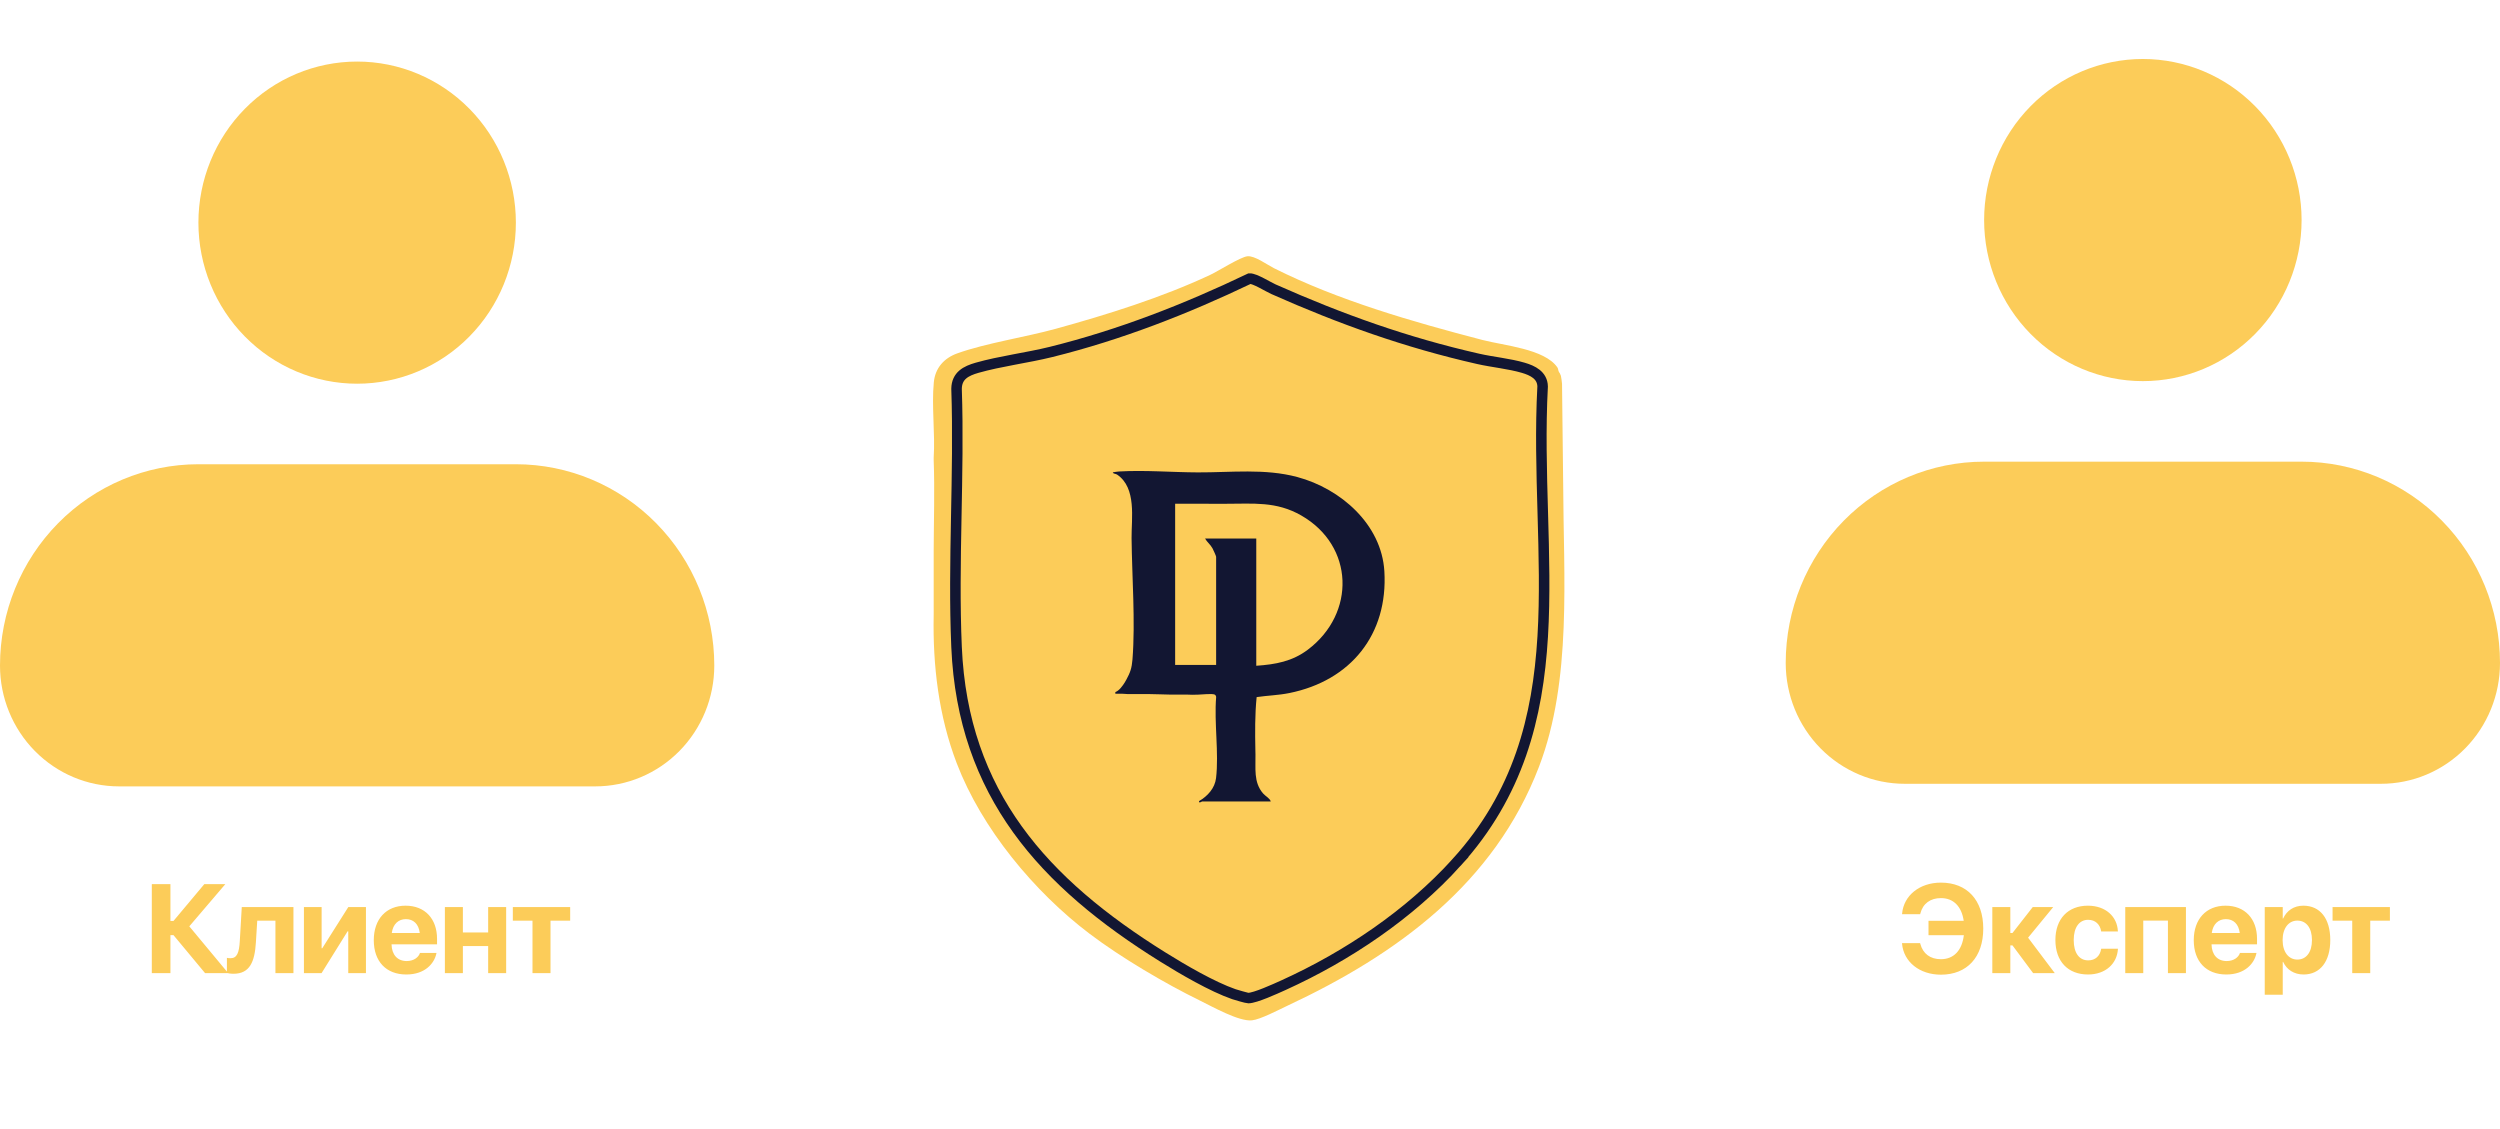 <?xml version="1.0" encoding="UTF-8"?> <svg xmlns="http://www.w3.org/2000/svg" width="560" height="253" viewBox="0 0 560 253" fill="none"><line x1="150" y1="141.999" x2="410" y2="141.999" stroke="white" stroke-width="4.714"></line><path fill-rule="evenodd" clip-rule="evenodd" d="M44.444 49.87C44.444 40.301 48.191 31.123 54.858 24.357C61.526 17.591 70.57 13.79 80 13.79C89.43 13.79 98.474 17.591 105.142 24.357C111.81 31.123 115.556 40.301 115.556 49.87C115.556 59.439 111.81 68.616 105.142 75.382C98.474 82.148 89.43 85.95 80 85.95C70.57 85.95 61.526 82.148 54.858 75.382C48.191 68.616 44.444 59.439 44.444 49.87ZM44.444 103.99C32.657 103.99 21.352 108.741 13.018 117.199C4.683 125.657 0 137.129 0 149.09C0 156.267 2.81 163.15 7.81 168.224C12.812 173.299 19.594 176.15 26.667 176.15H133.333C140.406 176.15 147.189 173.299 152.19 168.224C157.19 163.15 160 156.267 160 149.09C160 137.129 155.317 125.657 146.983 117.199C138.648 108.741 127.343 103.99 115.556 103.99H44.444Z" fill="#FCCC59"></path><path fill-rule="evenodd" clip-rule="evenodd" d="M444.444 49.293C444.444 39.724 448.19 30.547 454.858 23.781C461.526 17.015 470.57 13.214 480 13.214C489.43 13.214 498.474 17.015 505.142 23.781C511.81 30.547 515.556 39.724 515.556 49.293C515.556 58.862 511.81 68.039 505.142 74.805C498.474 81.571 489.43 85.372 480 85.372C470.57 85.372 461.526 81.571 454.858 74.805C448.19 68.039 444.444 58.862 444.444 49.293ZM444.444 103.412C432.657 103.412 421.352 108.163 413.017 116.621C404.683 125.079 400 136.55 400 148.511C400 155.687 402.81 162.57 407.81 167.645C412.811 172.719 419.594 175.57 426.667 175.57H533.333C540.406 175.57 547.189 172.719 552.19 167.645C557.19 162.57 560 155.687 560 148.511C560 136.55 555.317 125.079 546.983 116.621C538.648 108.163 527.343 103.412 515.556 103.412H444.444Z" fill="#FCCC59"></path><path d="M38.176 217.982H34.005V198.053H38.176V206.284H38.867L45.759 198.053H50.468L42.403 207.5L51.117 217.982H45.938L38.867 209.475H38.176V217.982ZM57.319 211.118C57.057 215.4 55.966 218.121 52.334 218.121C51.588 218.121 51.063 218.01 50.828 217.941V214.557C50.994 214.599 51.27 214.64 51.643 214.64C53.079 214.64 53.563 213.438 53.715 210.787L54.157 203.177H65.731V217.982H61.698V206.229H57.623L57.319 211.118ZM68.079 217.982V203.177H72.043V212.416H72.181L78.023 203.177H81.973V217.982H78.009V208.618H77.858L72.029 217.982H68.079ZM91.02 218.286C86.476 218.286 83.728 215.344 83.728 210.607V210.593C83.728 205.884 86.504 202.873 90.855 202.873C95.191 202.873 97.898 205.815 97.898 210.289V211.533H87.706C87.761 213.894 89.045 215.275 91.103 215.275C92.76 215.275 93.769 214.364 94.045 213.535L94.073 213.452H97.774L97.746 213.604C97.277 215.786 95.233 218.286 91.02 218.286ZM90.924 205.884C89.252 205.884 88.023 206.989 87.761 208.991H94.031C93.783 206.947 92.581 205.884 90.924 205.884ZM109.349 217.982V211.919H103.686V217.982H99.653V203.177H103.686V208.867H109.349V203.177H113.381V217.982H109.349ZM127.718 203.177V206.229H123.312V217.982H119.279V206.229H114.874V203.177H127.718Z" fill="#FCCC59"></path><path d="M434.761 218.328C429.996 218.328 426.419 215.469 426.06 211.394L426.046 211.256H430.106L430.148 211.422C430.755 213.659 432.399 214.861 434.761 214.861C437.647 214.861 439.498 212.9 439.899 209.488H431.985V206.257H439.871C439.401 203.039 437.578 201.174 434.775 201.174C432.399 201.174 430.742 202.389 430.162 204.599L430.12 204.779H426.06L426.073 204.641C426.432 200.58 430.01 197.707 434.761 197.707C440.631 197.707 444.249 201.63 444.249 207.997V208.011C444.249 214.391 440.631 218.328 434.761 218.328ZM450.796 211.767H450.313V217.982H446.28V203.177H450.313V208.991H450.796L455.34 203.177H459.926L454.291 210.041L460.271 217.982H455.423L450.796 211.767ZM467.716 218.286C463.213 218.286 460.41 215.344 460.41 210.566V210.552C460.41 205.815 463.241 202.873 467.688 202.873C471.694 202.873 474.249 205.345 474.401 208.549L474.414 208.646H470.658L470.644 208.522C470.395 207.113 469.401 206.036 467.743 206.036C465.755 206.036 464.512 207.734 464.512 210.566V210.58C464.512 213.48 465.755 215.123 467.757 215.123C469.373 215.123 470.381 214.129 470.644 212.637L470.671 212.513H474.428L474.414 212.596C474.221 215.828 471.68 218.286 467.716 218.286ZM476.058 217.982V203.177H489.649V217.982H485.616V206.215H480.091V217.982H476.058ZM498.696 218.286C494.152 218.286 491.403 215.344 491.403 210.607V210.593C491.403 205.884 494.18 202.873 498.53 202.873C502.867 202.873 505.574 205.815 505.574 210.289V211.533H495.381C495.436 213.894 496.721 215.275 498.779 215.275C500.436 215.275 501.444 214.364 501.721 213.535L501.748 213.452H505.45L505.422 213.604C504.952 215.786 502.908 218.286 498.696 218.286ZM498.599 205.884C496.928 205.884 495.699 206.989 495.436 208.991H501.707C501.458 206.947 500.257 205.884 498.599 205.884ZM507.301 222.816V203.177H511.334V205.759H511.417C512.232 203.964 513.834 202.873 515.947 202.873C519.704 202.873 521.982 205.746 521.982 210.566V210.58C521.982 215.386 519.704 218.286 516.002 218.286C513.875 218.286 512.218 217.209 511.417 215.455H511.334V222.816H507.301ZM514.607 214.944C516.624 214.944 517.88 213.273 517.88 210.58V210.566C517.88 207.859 516.61 206.215 514.607 206.215C512.66 206.215 511.306 207.9 511.306 210.58V210.593C511.306 213.259 512.66 214.944 514.607 214.944ZM535.339 203.177V206.229H530.933V217.982H526.9V206.229H522.494V203.177H535.339Z" fill="#FCCC59"></path><path d="M314.105 36.299H313.438L306.53 16.081L247.236 36.299L245.895 36.288M244 36.303H245.895L288.132 2.547L298.807 17.522" stroke="white" stroke-width="3.536" stroke-linecap="square"></path><path d="M289.473 55.243C289.473 57.757 288.475 60.167 286.699 61.945C284.922 63.722 282.512 64.721 280 64.721C277.487 64.721 275.078 63.722 273.301 61.945C271.524 60.167 270.526 57.757 270.526 55.243C270.526 52.729 271.524 50.319 273.301 48.541C275.078 46.764 277.487 45.765 280 45.765C282.512 45.765 284.922 46.764 286.699 48.541C288.475 50.319 289.473 52.729 289.473 55.243Z" stroke="white" stroke-width="3.536" stroke-linecap="square"></path><path d="M316 36.287V74.198H244V36.287H316Z" stroke="white" stroke-width="3.536" stroke-linecap="square"></path><path d="M244 36.287H251.579C251.579 38.298 250.78 40.227 249.359 41.649C247.938 43.071 246.01 43.869 244 43.869V36.287ZM316 36.287H308.421C308.421 38.298 309.22 40.227 310.641 41.649C312.062 43.071 313.99 43.869 316 43.869V36.287ZM244 74.198H251.587C251.588 73.201 251.392 72.214 251.011 71.293C250.63 70.371 250.071 69.534 249.367 68.829C248.662 68.124 247.825 67.565 246.904 67.184C245.984 66.803 244.997 66.608 244 66.609V74.198ZM316 74.198H308.421C308.421 72.187 309.22 70.259 310.641 68.837C312.062 67.415 313.99 66.616 316 66.616V74.198Z" stroke="white" stroke-width="3.536" stroke-linecap="square"></path><g filter="url(#filter0_d_80_2)"><path d="M209.144 102.55C209.5 97.086 208.652 91.013 209.176 85.62C209.487 82.437 211.448 80.223 214.441 79.151C220.841 76.859 229.636 75.535 236.483 73.651C247.935 70.502 260.334 66.617 271.074 61.577C272.944 60.699 277.808 57.592 279.416 57.404C281.024 57.216 283.888 59.333 285.38 60.081C299.782 67.297 316.34 72.052 332.043 76.147C336.936 77.423 345.974 78.138 348.85 82.295C349.06 82.599 349.022 83.02 349.213 83.344C349.281 83.46 349.391 83.609 349.407 83.632C349.462 83.71 349.507 83.829 349.552 83.972L349.64 84.179C349.766 84.836 349.831 85.293 349.895 85.966L350.151 108.413C350.209 129.066 352.177 152.3 344.737 171.743C334.723 197.915 312.916 213.813 288.366 225.289C286.434 226.193 282.322 228.368 280.419 228.559C277.513 228.85 271.595 225.503 268.783 224.127C260.943 220.291 251.138 214.513 244.081 209.171C231.662 199.77 219.9 185.598 214.311 170.972C210.257 160.377 208.921 149.092 209.144 137.755C209.179 137.082 209.121 136.392 209.144 135.715C209.15 135.46 209.137 135.204 209.144 134.951C209.153 134.527 209.137 134.1 209.144 133.676C209.144 133.592 209.144 133.504 209.144 133.42C209.144 133.249 209.144 133.08 209.144 132.909C209.15 132.569 209.141 132.229 209.144 131.889C209.153 131.125 209.137 130.358 209.144 129.594C209.144 129.51 209.144 129.422 209.144 129.338C209.144 128.998 209.144 128.658 209.144 128.318C209.15 127.302 209.137 126.276 209.144 125.256C209.144 124.916 209.144 124.576 209.144 124.236C209.144 124.152 209.144 124.065 209.144 123.981C209.144 123.809 209.144 123.641 209.144 123.469C209.163 116.762 209.396 109.734 209.144 103.062C209.137 102.893 209.153 102.722 209.144 102.55ZM325.504 192.943C352.973 162.617 342.531 125.091 344.55 87.62C344.488 85.14 342.343 84.104 340.259 83.493C337.149 82.58 333.454 82.243 330.251 81.515C314.334 77.905 299.831 72.722 284.956 66.118C283.694 65.558 280.791 63.71 279.652 63.758C265.538 70.518 250.902 76.215 235.677 79.99C230.426 81.291 224.391 82.036 219.288 83.493C216.832 84.195 214.794 85.244 214.745 88.132C215.386 107.03 213.926 126.454 214.745 145.291C216.156 177.871 234.144 197.517 260.419 213.878C264.816 216.617 271.343 220.437 276.161 222.107C276.611 222.263 279.06 222.972 279.377 222.968C280.943 222.955 285.577 220.832 287.231 220.081C301.342 213.671 315.104 204.429 325.507 192.943H325.504ZM339.948 171.934C340.081 170.558 341.269 169.489 341.223 168.11L339.845 171.192L339.948 171.934ZM338.169 175.252C338.961 174.559 339.563 173.209 339.693 172.189C338.9 172.882 338.298 174.232 338.169 175.252ZM338.165 175.507L337.014 177.032L334.975 181.367C335.797 180.907 335.774 179.845 336.046 179.389C336.234 179.072 336.535 179.075 336.709 178.754C337.266 177.718 337.78 176.621 338.165 175.507ZM334.088 182.649C334.577 182.522 334.661 182.085 334.593 181.629C334.47 181.367 333.985 182.315 334.088 182.649Z" fill="#FCCC59"></path><path d="M338.169 175.252C338.298 174.232 338.9 172.882 339.693 172.189C339.563 173.209 338.961 174.559 338.169 175.252Z" fill="#FCCC59"></path><path d="M338.166 175.507C337.781 176.621 337.266 177.718 336.71 178.754C336.538 179.075 336.234 179.075 336.046 179.389C335.778 179.845 335.797 180.907 334.975 181.367L337.014 177.032L338.166 175.507Z" fill="#FCCC59"></path><path d="M339.949 171.934L339.845 171.192L341.224 168.11C341.269 169.489 340.081 170.558 339.949 171.934Z" fill="#FCCC59"></path><path d="M334.088 182.649C333.985 182.315 334.47 181.367 334.593 181.629C334.661 182.085 334.577 182.522 334.088 182.649Z" fill="#FCCC59"></path><path d="M280.513 61.279L212.076 83.778V129.746L215.15 163.251L229.064 192.224L255.436 214.885L280.513 225.892L296.045 219.093L322.255 202.098L340.214 175.229L347.98 136.868L345.23 83.778L280.513 61.279Z" fill="#FCCC59"></path><path d="M345.549 86.558C343.507 124.489 354.067 162.475 326.286 193.173H326.289C315.768 204.8 301.849 214.156 287.578 220.644L287.448 220.703C285.676 221.509 281.18 223.554 279.635 223.567C279.314 223.57 276.837 222.853 276.382 222.695C271.509 221.005 264.908 217.138 260.461 214.365C233.887 197.804 215.694 177.916 214.268 144.937C213.44 125.868 214.916 106.207 214.268 87.076C214.317 84.153 216.378 83.091 218.862 82.38C224.023 80.905 230.127 80.152 235.438 78.834C250.836 75.013 265.638 69.246 279.913 62.404C281.065 62.355 284.001 64.226 285.277 64.793C300.321 71.478 314.989 76.724 331.087 80.378C334.327 81.115 338.064 81.456 341.209 82.38C343.317 82.999 345.487 84.048 345.549 86.558Z" stroke="#121632" stroke-width="2.357"></path><path d="M252.306 152.237C253.163 150.665 253.52 149.662 253.675 147.713C254.343 139.24 253.559 129.145 253.472 120.544C253.425 116.157 254.659 109.285 250.211 106.297C249.915 106.097 249.328 106.157 249.272 105.81C249.748 105.723 250.207 105.636 250.697 105.61C256.528 105.277 262.487 105.795 268.313 105.817C275.727 105.846 283.315 104.901 290.59 106.852C300.307 109.456 309.464 117.445 310.097 127.949C310.952 142.121 302.565 152.469 288.803 155.247C286.342 155.743 283.961 155.787 281.489 156.151C281.089 160.067 281.128 164.097 281.205 168.046C281.213 168.401 281.218 168.719 281.225 169.013C281.3 172.001 280.735 175.213 282.931 177.733C283.49 178.375 284.422 178.789 284.657 179.535H269.26C269.143 179.535 268.524 180.072 268.592 179.443C270.503 178.336 272.129 176.561 272.396 174.29C273.056 168.666 271.945 161.905 272.416 156.163C272.43 155.984 272.289 155.676 272.095 155.587C271.488 155.309 269.27 155.587 268.386 155.599C268.063 155.603 267.388 155.637 267.056 155.628C265.403 155.538 263.944 155.618 262.276 155.594C260.608 155.57 258.841 155.481 257.047 155.464C256.523 155.459 256.761 155.473 255.94 155.476C255.814 155.473 255.685 155.478 255.557 155.476L255.455 155.468L255.365 155.476C254.476 155.452 253.576 155.478 252.687 155.476C251.758 155.382 251.139 155.403 250.415 155.403C250.287 155.403 250.16 155.403 250.032 155.403H249.84C249.859 155.283 249.816 155.133 249.84 155.022C250.704 154.726 251.493 153.588 251.959 152.845C252.124 152.58 252.248 152.341 252.304 152.237H252.306ZM281.405 149.131C285.725 148.83 289.466 148.167 292.974 145.516C303.708 137.407 303.38 122.285 291.481 115.465C285.874 112.251 280.727 112.851 274.622 112.846C270.826 112.842 267.027 112.832 263.232 112.839V148.943H272.413V124.715C272.413 124.549 271.763 123.134 271.612 122.851C271.122 121.945 270.42 121.477 269.927 120.63H281.405V149.134V149.131Z" fill="#121632"></path></g><defs><filter id="filter0_d_80_2" x="185.429" y="33.821" width="188.571" height="218.328" filterUnits="userSpaceOnUse" color-interpolation-filters="sRGB"><feFlood flood-opacity="0" result="BackgroundImageFix"></feFlood><feColorMatrix in="SourceAlpha" type="matrix" values="0 0 0 0 0 0 0 0 0 0 0 0 0 0 0 0 0 0 127 0" result="hardAlpha"></feColorMatrix><feOffset></feOffset><feGaussianBlur stdDeviation="11.786"></feGaussianBlur><feComposite in2="hardAlpha" operator="out"></feComposite><feColorMatrix type="matrix" values="0 0 0 0 0 0 0 0 0 0 0 0 0 0 0 0 0 0 0.35 0"></feColorMatrix><feBlend mode="normal" in2="BackgroundImageFix" result="effect1_dropShadow_80_2"></feBlend><feBlend mode="normal" in="SourceGraphic" in2="effect1_dropShadow_80_2" result="shape"></feBlend></filter></defs></svg> 